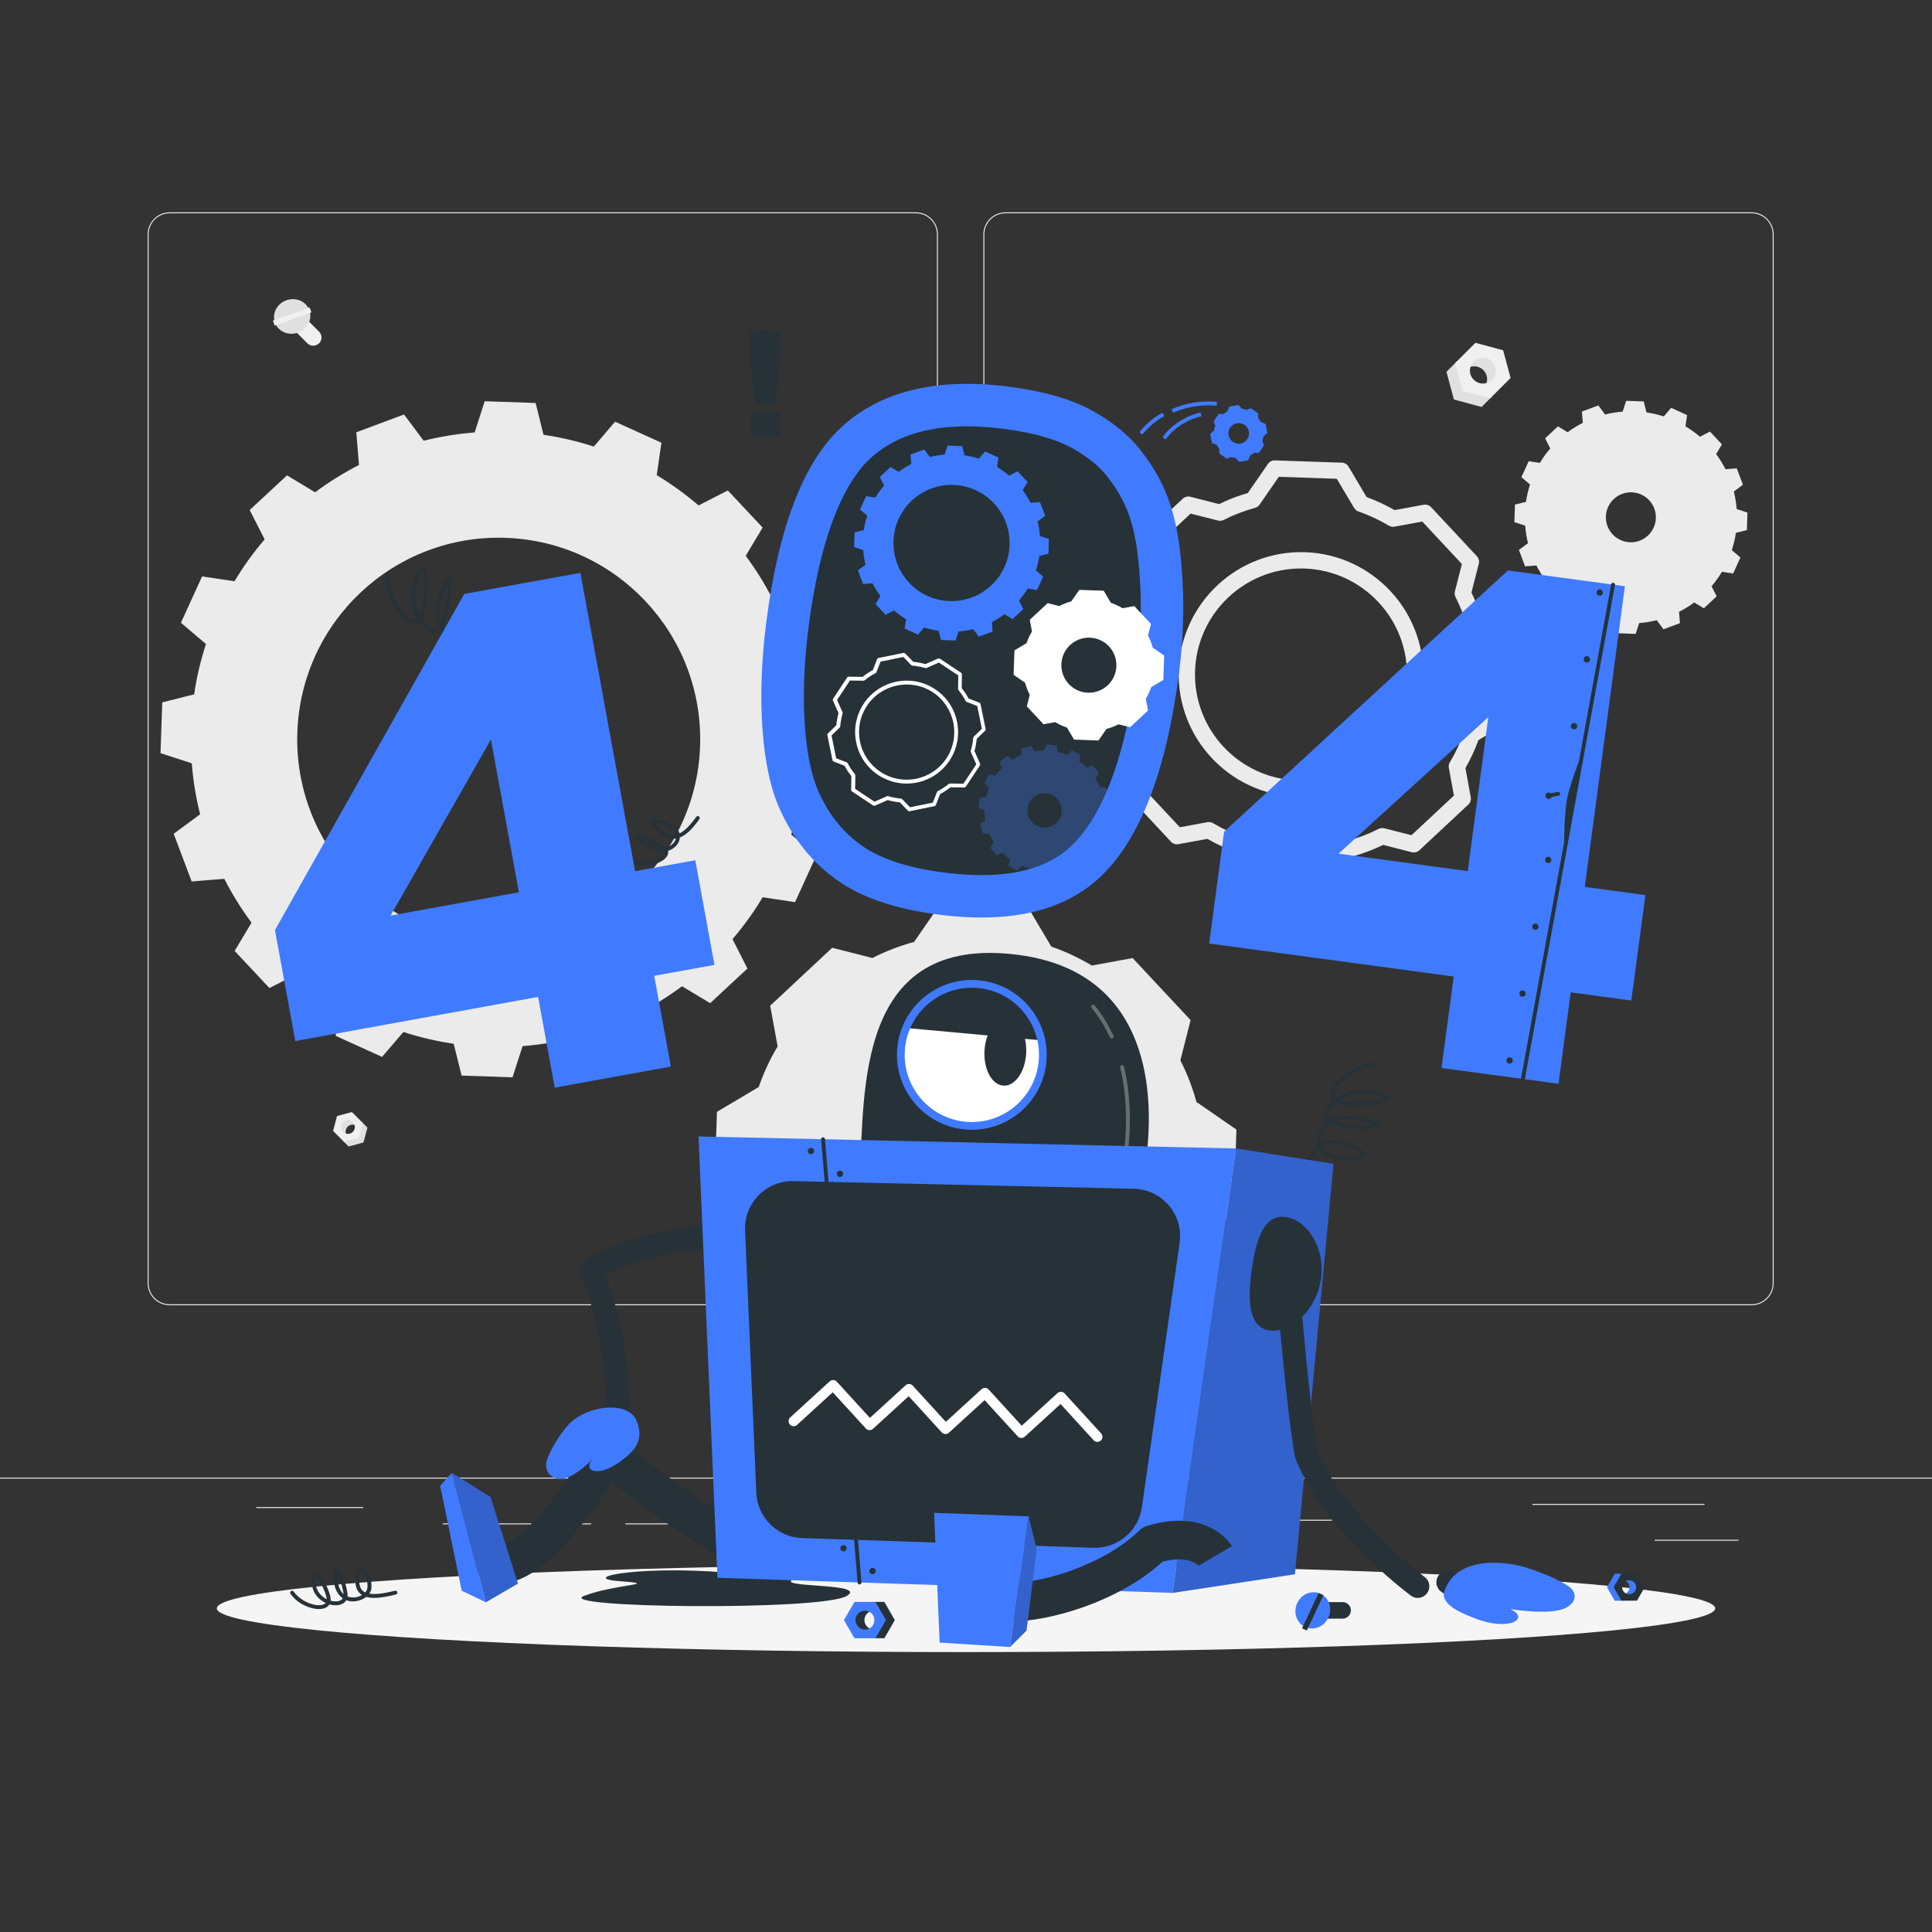 <?xml version="1.0" encoding="utf-8"?>
<!-- Generator: Adobe Illustrator 26.3.1, SVG Export Plug-In . SVG Version: 6.00 Build 0)  -->
<svg version="1.1" xmlns="http://www.w3.org/2000/svg" xmlns:xlink="http://www.w3.org/1999/xlink" x="0px" y="0px"
	 viewBox="0 0 500 500" style="enable-background:new 0 0 500 500;" xml:space="preserve">
<rect x="0" y="0" width="500" height="500" fill="#333333" stroke="none"/>
<g id="Background_Complete">
	<g>
		<rect y="382.4" style="fill:#EBEBEB;" width="500" height="0.25"/>
		<rect x="428.22" y="398.49" style="fill:#EBEBEB;" width="21.68" height="0.25"/>
		<rect x="310.56" y="393.31" style="fill:#EBEBEB;" width="34.11" height="0.25"/>
		<rect x="396.59" y="389.21" style="fill:#EBEBEB;" width="44.53" height="0.25"/>
		<rect x="161.88" y="394.25" style="fill:#EBEBEB;" width="11.14" height="0.25"/>
		<rect x="114.58" y="394.25" style="fill:#EBEBEB;" width="38.39" height="0.25"/>
		<rect x="66.31" y="390.03" style="fill:#EBEBEB;" width="27.7" height="0.25"/>
		<path style="fill:#EBEBEB;" d="M237.01,337.8H43.92c-3.15,0-5.71-2.56-5.71-5.71V60.66c0-3.15,2.56-5.71,5.71-5.71h193.1
			c3.15,0,5.71,2.56,5.71,5.71v271.43C242.72,335.24,240.16,337.8,237.01,337.8z M43.92,55.2c-3.01,0-5.46,2.45-5.46,5.46v271.43
			c0,3.01,2.45,5.46,5.46,5.46h193.1c3.01,0,5.46-2.45,5.46-5.46V60.66c0-3.01-2.45-5.46-5.46-5.46H43.92z"/>
		<path style="fill:#EBEBEB;" d="M453.31,337.8h-193.1c-3.15,0-5.71-2.56-5.71-5.71V60.66c0-3.15,2.56-5.71,5.71-5.71h193.1
			c3.15,0,5.71,2.56,5.71,5.71v271.43C459.02,335.24,456.46,337.8,453.31,337.8z M260.21,55.2c-3.01,0-5.46,2.45-5.46,5.46v271.43
			c0,3.01,2.45,5.46,5.46,5.46h193.1c3.01,0,5.46-2.45,5.46-5.46V60.66c0-3.01-2.45-5.46-5.46-5.46H260.21z"/>
	</g>
	<g>
		<g>
			<path style="fill:#EBEBEB;" d="M216.07,200.88l0.45-13.14l-8.07-2.64c-0.33-4.49-1.08-8.92-2.15-13.2l6.84-5.04l-4.65-12.34
				l-8.46,0.68c-2.02-3.99-4.39-7.79-7.04-11.35l4.38-7.31l-9.01-9.61l-7.56,3.87c-3.41-2.89-7-5.52-10.84-7.83l1.22-8.39l-12-5.45
				l-5.5,6.44c-4.19-1.36-8.53-2.38-13.02-3.05l-2.04-8.23l-13.18-0.45l-2.6,8.07c-4.53,0.37-8.92,1.08-13.2,2.15l-5.08-6.8
				l-12.34,4.61l0.68,8.46c-3.99,2.05-7.79,4.42-11.35,7.07l-7.28-4.38l-9.65,8.97l3.87,7.6c-2.89,3.37-5.52,7-7.8,10.84l-8.39-1.26
				l-5.48,12l6.48,5.5c-1.36,4.19-2.41,8.56-3.05,13.02l-8.26,2.08l-0.45,13.14l8.1,2.64c0.33,4.52,1.08,8.92,2.15,13.19l-6.84,5.04
				l4.65,12.34l8.46-0.68c2.02,3.99,4.39,7.79,7.04,11.35l-4.38,7.31l9.01,9.61l7.56-3.87c3.37,2.89,7,5.52,10.84,7.84l-1.26,8.39
				l12,5.45l5.53-6.44c4.19,1.36,8.53,2.38,13.02,3.05l2.04,8.23l13.18,0.45l2.6-8.07c4.52-0.37,8.92-1.08,13.19-2.15l5.04,6.8
				l12.34-4.61l-0.65-8.46c3.99-2.05,7.75-4.42,11.35-7.08l7.28,4.38l9.65-8.97l-3.87-7.6c2.89-3.37,5.52-7,7.8-10.84l8.39,1.26
				l5.48-12l-6.48-5.5c1.36-4.19,2.41-8.53,3.05-13.02L216.07,200.88z M127.28,243.45c-28.78-0.99-51.31-25.12-50.33-53.9
				c0.99-28.81,25.12-51.35,53.9-50.36c28.78,0.99,51.31,25.12,50.33,53.93C180.19,221.9,156.05,244.44,127.28,243.45z"/>
		</g>
		<g>
			<path style="fill:#EBEBEB;" d="M440.96,157.42l3.31-3.09l-1.32-2.61c1.01-1.18,1.91-2.44,2.69-3.74l2.9,0.44l1.88-4.14l-2.23-1.9
				c0.48-1.46,0.83-2.97,1.05-4.48l2.85-0.71l0.15-4.54l-2.79-0.9c-0.12-1.54-0.36-3.05-0.73-4.55l2.35-1.75l-1.6-4.25l-2.91,0.23
				c-0.69-1.35-1.5-2.66-2.43-3.92l1.51-2.5l-3.1-3.32l-2.6,1.33c-1.19-1.01-2.44-1.91-3.74-2.69l0.42-2.9l-4.13-1.89l-1.9,2.23
				c-1.47-0.47-2.98-0.82-4.49-1.04l-0.71-2.84l-4.54-0.16l-0.91,2.8c-1.53,0.12-3.05,0.36-4.55,0.74l-1.74-2.35l-4.26,1.59
				l0.24,2.92c-1.35,0.69-2.68,1.5-3.92,2.43l-2.52-1.51l-3.31,3.09l1.33,2.62c-1.02,1.18-1.91,2.44-2.69,3.74l-2.9-0.44l-1.88,4.14
				l2.23,1.9c-0.48,1.46-0.83,2.97-1.05,4.48l-2.85,0.71l-0.15,4.54l2.79,0.9c0.12,1.53,0.36,3.05,0.73,4.55l-2.35,1.74l1.6,4.25
				l2.92-0.22c0.69,1.35,1.5,2.66,2.43,3.92l-1.51,2.5l3.1,3.32l2.6-1.33c1.19,1.01,2.44,1.91,3.74,2.69l-0.43,2.89l4.13,1.89
				l1.9-2.22c1.47,0.47,2.97,0.81,4.49,1.04l0.71,2.84l4.54,0.16l0.91-2.8c1.53-0.12,3.05-0.36,4.55-0.74l1.74,2.35l4.26-1.59
				l-0.24-2.92c1.35-0.69,2.67-1.49,3.92-2.43L440.96,157.42z M417.34,138.29c-2.44-2.61-2.3-6.71,0.31-9.14
				c2.61-2.44,6.71-2.3,9.15,0.31c2.44,2.61,2.3,6.71-0.32,9.15C423.87,141.04,419.78,140.9,417.34,138.29z"/>
		</g>
		<path style="fill:#EBEBEB;" d="M319.99,292.34l-10.34-7.14c0-0.01,0-0.02-0.01-0.02c-1.02-3.76-2.43-7.37-4.16-10.77l2.65-10.4
			l-15-16.06l-10.56,1.93c-3.27-1.95-6.78-3.61-10.45-4.88c-0.01,0-0.02,0-0.03-0.01l-6.42-10.81l-21.96-0.75l-7.14,10.34
			c-0.01,0-0.03,0.01-0.04,0.01c-3.75,1.02-7.37,2.43-10.76,4.15l-10.39-2.65l-16.06,15l1.93,10.54c0,0,0,0.01-0.01,0.01
			c-1.99,3.31-3.61,6.82-4.88,10.49l-10.81,6.42l-0.75,21.97l10.35,7.15c1.02,3.78,2.39,7.39,4.15,10.82c0,0,0,0,0,0l-2.64,10.37
			l15,16.06l10.49-1.92c3.31,1.96,6.83,3.61,10.55,4.89c0,0,0.01,0,0.01,0l6.41,10.79l21.96,0.75l7.14-10.33
			c3.8-1.02,7.42-2.43,10.85-4.16c0,0,0,0,0,0l10.35,2.64l16.06-15l-1.93-10.54c1.99-3.31,3.61-6.82,4.88-10.5c0,0,0,0,0,0
			l10.81-6.42L319.99,292.34z M251.54,325.73c-13.65-0.47-24.32-11.93-23.85-25.55c0.47-13.65,11.89-24.32,25.55-23.85
			c13.65,0.47,24.32,11.89,23.85,25.55C276.62,315.49,265.19,326.19,251.54,325.73z"/>
		<path style="fill:#EBEBEB;" d="M343.55,229.95c-0.02,0-0.05,0-0.07,0l-17.32-0.59c-0.72-0.02-1.38-0.41-1.74-1.03l-4.66-7.85
			c-2.48-0.9-4.92-2.03-7.28-3.38l-7.51,1.37c-0.71,0.13-1.43-0.11-1.92-0.64l-11.83-12.66c-0.49-0.53-0.68-1.27-0.5-1.96l1.89-7.41
			c-1.15-2.35-2.11-4.85-2.86-7.47l-7.53-5.2c-0.59-0.41-0.94-1.09-0.91-1.81l0.59-17.32c0.02-0.72,0.41-1.38,1.03-1.74l7.87-4.67
			c0.93-2.55,2.06-4.99,3.37-7.25l-1.38-7.53c-0.13-0.71,0.11-1.43,0.64-1.92l12.67-11.83c0.53-0.49,1.27-0.68,1.96-0.5l7.43,1.9
			c2.41-1.17,4.9-2.13,7.45-2.87l5.2-7.53c0.41-0.59,1.08-0.96,1.81-0.91l17.32,0.59c0.72,0.02,1.38,0.41,1.74,1.03l4.67,7.87
			c2.48,0.91,4.91,2.04,7.23,3.37l7.55-1.38c0.71-0.13,1.43,0.11,1.92,0.64l11.83,12.67c0.49,0.53,0.68,1.27,0.5,1.96l-1.9,7.44
			c1.17,2.41,2.13,4.9,2.87,7.45l7.52,5.2c0.59,0.41,0.93,1.09,0.91,1.81l-0.59,17.32c-0.02,0.72-0.41,1.38-1.03,1.74l-7.87,4.67
			c-0.93,2.55-2.06,4.98-3.37,7.24l1.38,7.54c0.13,0.71-0.11,1.43-0.64,1.92l-12.66,11.82c-0.53,0.49-1.26,0.68-1.96,0.5l-7.4-1.89
			c-2.44,1.18-4.95,2.14-7.49,2.87l-5.19,7.52C344.89,229.61,344.24,229.95,343.55,229.95z M327.46,225.18l15.01,0.51l4.97-7.2
			c0.28-0.41,0.71-0.71,1.19-0.84c2.76-0.74,5.51-1.79,8.15-3.13c0,0,0.01,0,0.01-0.01c0.44-0.22,0.96-0.28,1.46-0.15l7.04,1.79
			l10.98-10.25l-1.31-7.17c-0.09-0.51,0-1.03,0.27-1.47c1.45-2.4,2.68-5.04,3.65-7.83c0.16-0.5,0.5-0.91,0.94-1.17l7.52-4.47
			l0.51-15.01l-7.2-4.97c-0.38-0.26-0.66-0.64-0.8-1.07c-0.02-0.05-0.03-0.11-0.05-0.17c-0.75-2.76-1.8-5.47-3.11-8.05
			c-0.23-0.46-0.29-0.98-0.16-1.48l1.8-7.08l-10.25-10.98l-7.19,1.32c-0.5,0.09-1.02,0-1.46-0.26c-2.5-1.49-5.14-2.72-7.85-3.67
			c-0.15-0.05-0.31-0.12-0.44-0.21c-0.29-0.18-0.53-0.43-0.71-0.72l-4.47-7.53l-15.01-0.51l-4.97,7.2c-0.3,0.43-0.74,0.73-1.24,0.85
			c-2.78,0.76-5.48,1.8-8.05,3.11c-0.46,0.23-0.98,0.29-1.48,0.16l-7.08-1.8l-10.98,10.25l1.31,7.17c0.08,0.45,0.02,0.92-0.19,1.32
			c-0.03,0.06-0.06,0.11-0.1,0.17c-1.45,2.41-2.68,5.06-3.65,7.86c-0.16,0.47-0.49,0.87-0.92,1.12l-7.53,4.47l-0.51,15.01l7.21,4.98
			c0.41,0.28,0.71,0.7,0.84,1.19c0.78,2.88,1.82,5.61,3.11,8.12c0.07,0.14,0.13,0.3,0.17,0.45c0.08,0.34,0.08,0.69,0,1.03l-1.8,7.05
			l10.25,10.98l7.14-1.31c0.5-0.09,1.02,0,1.45,0.26c2.54,1.5,5.2,2.74,7.89,3.66c0.49,0.15,0.91,0.48,1.17,0.93L327.46,225.18z
			 M352.24,130.37L352.24,130.37L352.24,130.37z M336.73,206.21c-0.37,0-0.74-0.01-1.11-0.02c-17.45-0.6-31.15-15.28-30.56-32.72
			c0.6-17.45,15.3-31.15,32.72-30.56c17.45,0.6,31.15,15.28,30.56,32.72c-0.29,8.44-3.85,16.27-10.03,22.04
			C352.4,203.21,344.77,206.21,336.73,206.21z M336.69,147.12c-14.7,0-26.9,11.7-27.41,26.5c-0.52,15.12,11.36,27.84,26.48,28.36
			c7.33,0.25,14.31-2.37,19.67-7.38c5.35-5,8.44-11.79,8.69-19.1c0.52-15.12-11.36-27.84-26.48-28.36
			C337.32,147.13,337.01,147.12,336.69,147.12z"/>
		<g>
			<polygon style="fill:#E0E0E0;" points="383.44,105.32 376.27,103.4 374.34,96.22 377.15,93.42 380.11,99.55 386.25,102.51 			"/>
			<path style="fill:#E0E0E0;" d="M383.88,100.52c1.31-1.31,1.31-3.44,0-4.74c-1.31-1.31-3.43-1.3-4.73,0.01l3.57-5.35l4.79,2.42
				l1.05,5.03L383.88,100.52z"/>
			<path style="fill:#F0F0F0;" d="M376.58,93.98l5.26-5.26l7.17,1.93l1.93,7.17l-5.26,5.26l-7.17-1.93L376.58,93.98z M386.13,98.28
				c1.31-1.31,1.31-3.44,0-4.74c-1.31-1.31-3.43-1.3-4.73,0.01c-1.31,1.31-1.31,3.42,0,4.72C382.7,99.58,384.82,99.59,386.13,98.28z
				"/>
		</g>
		<g>
			<polygon style="fill:#E0E0E0;" points="90.22,296.71 94.07,295.67 95.1,291.83 93.6,290.32 92.01,293.61 88.71,295.2 			"/>
			<path style="fill:#E0E0E0;" d="M89.98,294.13c-0.7-0.7-0.7-1.84,0-2.55c0.7-0.7,1.84-0.7,2.54,0.01l-1.91-2.87l-2.57,1.3
				l-0.56,2.7L89.98,294.13z"/>
			<path style="fill:#F0F0F0;" d="M93.9,290.62l-2.82-2.82l-3.85,1.03l-1.03,3.85l2.82,2.82l3.85-1.03L93.9,290.62z M88.78,292.93
				c-0.7-0.7-0.7-1.84,0-2.55c0.7-0.7,1.84-0.7,2.54,0.01s0.7,1.83,0,2.54C90.62,293.62,89.48,293.63,88.78,292.93z"/>
		</g>
		<g>
			<path style="fill:#F0F0F0;" d="M76.36,85.66l3.19,3.19c0.83,0.83,2.19,0.83,3.03,0l0,0c0.83-0.83,0.83-2.19,0-3.02l-3.19-3.19
				c-0.83-0.83-2.19-0.83-3.02,0l0,0C75.53,83.47,75.53,84.83,76.36,85.66z"/>
			<path style="fill:#E0E0E0;" d="M74.11,77.71c2.46-0.88,5.13,0.27,5.96,2.58c0.83,2.31-0.49,4.9-2.95,5.79
				c-2.46,0.88-5.13-0.27-5.96-2.58C70.33,81.18,71.65,78.59,74.11,77.71z"/>
			
				<rect x="74.93" y="76.84" transform="matrix(-0.338 -0.941 0.941 -0.338 24.107 180.735)" style="fill:#F0F0F0;" width="1.37" height="10.1"/>
		</g>
	</g>
</g>
<g id="Background_Simple" style="display:none;">
	<g style="display:inline;">
		<path style="fill:#407BFF;" d="M418.91,125.42c39.29,31.84,35.52,75.55,1.84,100.47c-16.15,11.95-48.67,9.64-67.17,18.07
			c-24.13,11.01-36.38,31.39-54.87,47.66c-45.99,40.48-60.95,20.47-113.32,21c-36.82,0.37-71.81,31.4-108.7,10.1
			c-45.08-26.04-17.16-78.18,19.64-98.31c42.27-23.12,15.68-77.47,76.48-117.51C232.65,67.52,360.56,76.81,418.91,125.42z"/>
		<path style="opacity:0.9;fill:#FFFFFF;" d="M418.91,125.42c39.29,31.84,35.52,75.55,1.84,100.47
			c-16.15,11.95-48.67,9.64-67.17,18.07c-24.13,11.01-36.38,31.39-54.87,47.66c-45.99,40.48-60.95,20.47-113.32,21
			c-36.82,0.37-71.81,31.4-108.7,10.1c-45.08-26.04-17.16-78.18,19.64-98.31c42.27-23.12,15.68-77.47,76.48-117.51
			C232.65,67.52,360.56,76.81,418.91,125.42z"/>
	</g>
</g>
<g id="Shadow_1_">
	<ellipse id="_x3C_Path_x3E__373_" style="fill:#F5F5F5;" cx="250" cy="416.24" rx="193.89" ry="11.32"/>
</g>
<g id="Oops_x21_">
	<g>
		<path style="fill:#263238;" d="M193.85,85.57l8.21-0.05l0.04,6.3l-1.51,12.67l-5.08,0.03l-1.62-12.65L193.85,85.57z
			 M194.25,106.45l7.66-0.04l0.04,6.77l-7.66,0.04L194.25,106.45z"/>
	</g>
</g>
<g id="_x34_04">
	<g>
		<g>
			<path style="fill:#263238;" d="M128.68,171.58c-0.06,0-0.12-0.01-0.18-0.03c-4.5-1.74-7.19-3.45-8.59-5.49
				c-1.02,0.2-2.15,0.07-3.23-0.44c-1.05-0.5-2.06-1.37-2.78-2.62c-0.68,0.52-1.51,0.66-2.43,0.38c-1.02-0.32-2.07-1.17-2.95-2.41
				c-0.56,0.4-1.13,0.46-1.55,0.43c-2.97-0.24-7-6.16-7.29-12.47c-0.01-0.28,0.2-0.51,0.48-0.52c0.27-0.02,0.51,0.2,0.52,0.48
				c0.27,5.99,4.11,11.33,6.37,11.51c0.37,0.04,0.67-0.08,0.93-0.28c-1.36-2.38-2.06-5.78-1.02-9.41c0.86-3,1.62-4.18,2.53-3.96
				c1.72,0.43,1.5,6.97,0.58,11.29c-0.21,0.98-0.51,1.68-0.85,2.18c0.79,1.17,1.72,1.95,2.54,2.21c0.73,0.23,1.27,0.04,1.67-0.35
				c-0.79-1.94-0.95-4.57,0.12-7.94c1.4-4.43,1.97-4.55,2.31-4.62c0.24-0.05,0.48,0.03,0.64,0.22c0.92,1.04-0.18,7.92-1.34,11.32
				c-0.15,0.44-0.34,0.83-0.56,1.16c0.62,1.22,1.54,2.05,2.49,2.5c0.77,0.37,1.56,0.5,2.27,0.43c-0.09-0.19-0.17-0.38-0.24-0.58
				c-0.79-2.15-0.41-4.63,1.18-7.58c1.06-1.96,1.92-2.87,2.71-2.87c0,0,0,0,0,0c0.24,0,0.67,0.09,0.99,0.66
				c0.87,1.61,0.24,6.92-1.48,9.55c-0.41,0.62-0.97,1.09-1.62,1.4c1.34,1.76,3.88,3.31,7.95,4.89c0.26,0.1,0.39,0.39,0.29,0.65
				C129.07,171.46,128.88,171.58,128.68,171.58z M123.03,155.11c0,0-0.57,0-1.83,2.35c-1.45,2.68-1.81,4.89-1.13,6.76
				c0.08,0.23,0.18,0.45,0.3,0.67c0.53-0.23,0.99-0.6,1.32-1.1c1.4-2.14,2.07-6.54,1.55-8.26
				C123.14,155.17,123.03,155.11,123.03,155.11z M115.85,150.9c-0.26,0.49-0.69,1.48-1.34,3.53c-0.86,2.71-0.86,4.88-0.38,6.55
				c0.03-0.08,0.06-0.17,0.09-0.25C115.4,157.29,115.97,152.55,115.85,150.9z M109.27,147.75c-0.17,0.16-0.65,0.79-1.35,3.22
				c-0.92,3.21-0.35,6.14,0.73,8.25c0.21-0.43,0.35-0.93,0.45-1.4C110.13,152.9,109.83,148.46,109.27,147.75z"/>
			<path style="fill:#263238;" d="M166.7,224c-1.52,0-3.13-0.35-4.56-1.19c-0.24-0.14-0.32-0.45-0.18-0.68
				c0.14-0.24,0.45-0.32,0.68-0.18c3.57,2.09,8.18,0.63,9.13-0.89c0.11-0.18,0.21-0.41,0.15-0.67c-1.41,0.15-3.15-0.22-5.13-1.47
				c-2.54-1.59-2.74-2.06-2.73-2.44c0.01-0.22,0.14-0.42,0.34-0.52c1-0.5,5.51,1.57,7.39,2.81c0.25,0.16,0.45,0.34,0.62,0.52
				c0.83-0.2,1.48-0.63,1.9-1.15c0.29-0.35,0.49-0.74,0.59-1.12c-0.07,0.01-0.13,0.02-0.2,0.02c-1.6,0.16-3.2-0.53-4.91-2.1
				c-1.17-1.09-1.63-1.83-1.48-2.43c0.05-0.19,0.21-0.53,0.72-0.65c1.38-0.34,4.8,1.11,6.19,2.64c0.31,0.34,0.53,0.75,0.64,1.18
				c1.3-0.61,2.68-1.99,4.32-4.27c0.16-0.22,0.47-0.28,0.7-0.12c0.22,0.16,0.28,0.47,0.12,0.7c-1.89,2.64-3.46,4.14-5.05,4.75
				c-0.06,0.7-0.35,1.42-0.87,2.04c-0.51,0.61-1.25,1.13-2.18,1.41c0.1,0.45,0.01,0.93-0.28,1.39
				C171.78,222.94,169.36,224,166.7,224z M165.81,217.06c0.34,0.25,0.82,0.58,1.51,1.01c1.36,0.85,2.57,1.24,3.6,1.32
				C169.26,218.36,167.09,217.45,165.81,217.06z M169.3,212.81c0.06,0.16,0.28,0.57,1.17,1.39c1.49,1.37,2.84,1.99,4.13,1.84
				c0.11-0.01,0.21-0.03,0.32-0.05c-0.07-0.3-0.22-0.58-0.43-0.83C173.08,213.63,169.98,212.65,169.3,212.81z"/>
			<path style="fill:#407BFF;" d="M179.94,222.63l-15.58,2.83l-14.15-77.21l-30.06,5.46l-48.99,87l5.26,28.71L139.26,258l4.3,23.48
				l30.06-5.46l-4.3-23.48l15.58-2.83L179.94,222.63z M101.09,236.95l25.96-45.57l7.24,39.54L101.09,236.95z"/>
		</g>
		<g>
			<path style="fill:#407BFF;" d="M305.43,142.99c-0.58-5.33-1.65-10.07-3.2-14.22c-1.55-4.14-3.88-8.21-6.99-12.19
				c-3.11-3.98-7.35-7.44-12.7-10.37c-5.36-2.93-12.43-4.97-21.22-6.11c-18.29-2.38-32.55,0.86-42.78,9.74
				c-10.23,8.88-16.96,25.88-20.2,51.01c-1.32,10.22-1.64,19.67-0.98,28.34c0.66,8.68,2.26,15.65,4.78,20.93
				c3.45,7.42,8.33,13.34,14.65,17.77c6.31,4.43,14.96,7.36,25.95,8.79c19.6,2.55,34.12-1.21,43.57-11.29
				c9.45-10.08,15.72-27.11,18.81-51.1C306.49,163.61,306.59,153.17,305.43,142.99z"/>
			<path style="fill:#263238;" d="M251.77,226.43c-2.4-0.08-4.96-0.3-7.61-0.64c-9.15-1.19-16.24-3.51-21.05-6.89
				c-4.75-3.33-8.35-7.72-10.99-13.41l-0.05-0.1c-1.92-4.02-3.18-9.75-3.73-17.03c-0.61-7.89-0.3-16.67,0.92-26.1
				c3.57-27.72,10.94-39.29,16.5-44.11c6.48-5.62,15.22-8.16,26.73-7.77c2.36,0.08,4.86,0.29,7.42,0.63
				c7.39,0.96,13.23,2.6,17.37,4.86c4.01,2.19,7.14,4.71,9.31,7.49c2.4,3.08,4.2,6.19,5.35,9.27c1.22,3.27,2.09,7.16,2.57,11.56
				c1.07,9.31,0.96,18.95-0.29,28.72c-2.77,21.54-8.13,36.67-15.92,44.98C272.5,224.05,263.83,226.85,251.77,226.43
				C251.77,226.43,251.77,226.43,251.77,226.43z"/>
			<g>
				<path style="fill:#407BFF;" d="M271.34,143.29l0.13-3.79l-2.33-0.76c-0.1-1.29-0.31-2.57-0.62-3.8l1.97-1.45l-1.34-3.56
					l-2.44,0.2c-0.58-1.15-1.26-2.24-2.03-3.27l1.26-2.11l-2.6-2.77l-2.18,1.12c-0.98-0.83-2.02-1.59-3.12-2.26l0.35-2.42
					l-3.46-1.57l-1.58,1.86c-1.21-0.39-2.46-0.68-3.75-0.88l-0.59-2.37l-3.8-0.13l-0.75,2.33c-1.3,0.11-2.57,0.31-3.8,0.62
					l-1.46-1.96l-3.56,1.33l0.2,2.44c-1.15,0.59-2.24,1.27-3.27,2.04l-2.1-1.26l-2.78,2.59l1.12,2.19
					c-0.83,0.97-1.59,2.02-2.25,3.12l-2.42-0.36l-1.58,3.46l1.87,1.58c-0.39,1.21-0.7,2.47-0.88,3.75l-2.38,0.6l-0.13,3.79
					l2.34,0.76c0.1,1.3,0.31,2.57,0.62,3.8l-1.97,1.45l1.34,3.56l2.44-0.2c0.58,1.15,1.26,2.24,2.03,3.27l-1.26,2.11l2.6,2.77
					l2.18-1.12c0.97,0.83,2.02,1.59,3.12,2.26l-0.36,2.42l3.46,1.57l1.59-1.86c1.21,0.39,2.46,0.68,3.75,0.88l0.59,2.37l3.8,0.13
					l0.75-2.33c1.3-0.11,2.57-0.31,3.8-0.62l1.45,1.96l3.56-1.33l-0.19-2.44c1.15-0.59,2.24-1.27,3.27-2.04l2.1,1.26l2.78-2.59
					l-1.12-2.19c0.83-0.97,1.59-2.02,2.25-3.12l2.42,0.36l1.58-3.46l-1.87-1.58c0.39-1.21,0.69-2.46,0.88-3.75L271.34,143.29z
					 M245.74,155.56c-8.3-0.28-14.79-7.24-14.51-15.54c0.28-8.31,7.24-14.8,15.54-14.52c8.3,0.28,14.79,7.24,14.51,15.55
					C260.99,149.35,254.04,155.84,245.74,155.56z"/>
			</g>
			<g>
				<path style="opacity:0.3;fill:#407BFF;" d="M287.12,212.87l0.27-2.55l-1.53-0.63c-0.01-0.88-0.08-1.75-0.23-2.59l1.4-0.89
					l-0.71-2.47l-1.66,0.01c-0.34-0.81-0.73-1.58-1.2-2.31l0.95-1.36l-1.61-2l-1.53,0.64c-0.61-0.61-1.27-1.17-1.99-1.67l0.37-1.63
					l-2.25-1.24l-1.18,1.19c-0.81-0.34-1.64-0.59-2.48-0.79l-0.28-1.64l-2.55-0.29l-0.63,1.53c-0.88,0.01-1.74,0.09-2.59,0.24
					l-0.89-1.41l-2.47,0.72l0.01,1.66c-0.8,0.34-1.57,0.73-2.31,1.2l-1.36-0.96l-2,1.61l0.64,1.53c-0.59,0.61-1.17,1.27-1.67,1.99
					l-1.61-0.36l-1.24,2.25l1.18,1.16c-0.33,0.82-0.59,1.64-0.79,2.49l-1.64,0.27l-0.27,2.55l1.53,0.64
					c-0.01,0.87,0.08,1.73,0.23,2.58l-1.41,0.89l0.72,2.47l1.66,0c0.34,0.8,0.73,1.57,1.2,2.3l-0.96,1.36l1.6,2.01l1.54-0.65
					c0.61,0.61,1.27,1.17,1.99,1.67l-0.37,1.63l2.25,1.24l1.18-1.18c0.81,0.33,1.64,0.58,2.48,0.78l0.28,1.64l2.55,0.29l0.63-1.54
					c0.87-0.01,1.74-0.09,2.59-0.24l0.89,1.41l2.46-0.72l0-1.66c0.8-0.34,1.57-0.73,2.31-1.2l1.35,0.96l2.01-1.6l-0.65-1.53
					c0.61-0.61,1.17-1.27,1.68-1.99l1.61,0.36l1.24-2.25l-1.18-1.16c0.33-0.82,0.58-1.64,0.78-2.48L287.12,212.87z M274.25,211.87
					c-1.19,2.16-3.9,2.96-6.06,1.77c-2.16-1.19-2.94-3.9-1.76-6.06c1.19-2.16,3.89-2.94,6.05-1.76
					C274.64,207.01,275.43,209.71,274.25,211.87z"/>
			</g>
			<path style="fill:#FFFFFF;" d="M301.29,169.65l-2.98-2.06c0,0,0,0,0-0.01c-0.29-1.08-0.7-2.13-1.2-3.1l0.76-3l-4.32-4.63
				l-3.04,0.56c-0.94-0.56-1.95-1.04-3.01-1.41c0,0-0.01,0-0.01,0l-1.85-3.12l-6.33-0.22l-2.06,2.98c0,0-0.01,0-0.01,0
				c-1.08,0.29-2.12,0.7-3.1,1.2l-3-0.76l-4.63,4.32l0.56,3.04c0,0,0,0,0,0c-0.57,0.95-1.04,1.97-1.41,3.02l-3.12,1.85l-0.22,6.33
				l2.98,2.06c0.29,1.09,0.69,2.13,1.2,3.12c0,0,0,0,0,0l-0.76,2.99l4.32,4.63l3.02-0.55c0.95,0.56,1.97,1.04,3.04,1.41c0,0,0,0,0,0
				l1.85,3.11l6.33,0.22l2.06-2.98c1.09-0.29,2.14-0.7,3.13-1.2c0,0,0,0,0,0l2.98,0.76l4.63-4.32l-0.56-3.04
				c0.57-0.95,1.04-1.97,1.41-3.03c0,0,0,0,0,0l3.12-1.85L301.29,169.65z M281.56,179.27c-3.94-0.13-7.01-3.44-6.88-7.36
				c0.13-3.94,3.43-7.01,7.36-6.88c3.94,0.13,7.01,3.43,6.88,7.36C288.79,176.32,285.49,179.41,281.56,179.27z"/>
			<path style="fill:#407BFF;" d="M323.04,119.12l0.52-1.26c0,0,0,0,0,0c0.37-0.19,0.73-0.43,1.05-0.68l1.16,0.04l1.36-1.95
				l-0.44-1.07c0.13-0.39,0.23-0.8,0.28-1.22c0,0,0,0,0,0l1-0.92l-0.42-2.34l-1.26-0.52c0,0,0,0,0,0c-0.19-0.37-0.42-0.72-0.68-1.04
				l0.04-1.16l-1.95-1.36l-1.07,0.44c0,0,0,0,0,0c-0.4-0.14-0.8-0.23-1.22-0.28l-0.92-1l-2.34,0.42l-0.52,1.26
				c-0.38,0.19-0.73,0.42-1.05,0.68c0,0,0,0,0,0l-1.16-0.04l-1.36,1.95l0.44,1.07c-0.13,0.39-0.23,0.8-0.28,1.23c0,0,0,0,0,0
				l-1,0.92l0.42,2.34l1.26,0.52c0.19,0.38,0.43,0.73,0.69,1.05c0,0,0,0,0,0l-0.04,1.15l1.95,1.36l1.07-0.44
				c0.4,0.14,0.8,0.23,1.22,0.28c0,0,0,0,0,0l0.92,1L323.04,119.12z M317.95,112.64c-0.26-1.46,0.71-2.84,2.16-3.1
				c1.46-0.26,2.84,0.71,3.1,2.16s-0.71,2.84-2.16,3.1C319.61,115.06,318.21,114.09,317.95,112.64z"/>
			<path style="fill:#407BFF;" d="M295.61,112.49l-0.76-0.64c1.33-1.57,3.21-3.56,6.01-5.03l0.46,0.89
				C298.33,109.26,296.42,111.52,295.61,112.49z"/>
			<path style="fill:#407BFF;" d="M303.59,106.8l-0.39-0.92c3.78-1.62,7.73-2.25,11.74-1.88l-0.09,1
				C311,104.63,307.22,105.25,303.59,106.8z"/>
			<path style="fill:#407BFF;" d="M301.7,113.72l-0.83-0.56c2.05-3.02,6.11-5.64,9.87-6.39l0.19,0.98
				C307.42,108.45,303.62,110.9,301.7,113.72z"/>
			<path style="fill:#FFFFFF;" d="M235.34,209.96c-0.13,0-0.26-0.05-0.36-0.15l-2.1-2.16c-1.07-0.1-2.12-0.3-3.15-0.59l-3.27,1.44
				c-0.16,0.07-0.34,0.05-0.48-0.04l-5.48-3.63c-0.14-0.09-0.23-0.25-0.22-0.42l0.05-3.56c-0.67-0.83-1.26-1.73-1.77-2.68
				l-2.81-1.09c-0.16-0.06-0.28-0.2-0.31-0.37l-1.31-6.44c-0.03-0.17,0.02-0.34,0.14-0.46l2.16-2.1c0.1-1.06,0.3-2.12,0.58-3.15
				l-1.44-3.26c-0.07-0.16-0.05-0.34,0.04-0.48l3.63-5.48c0.09-0.14,0.23-0.23,0.42-0.22l3.56,0.05c0.84-0.67,1.74-1.26,2.68-1.76
				l1.09-2.81c0.06-0.16,0.2-0.28,0.37-0.31l6.44-1.31c0.17-0.03,0.34,0.02,0.46,0.14l2.09,2.16c1.06,0.1,2.12,0.3,3.15,0.59
				l3.26-1.44c0.16-0.07,0.34-0.05,0.48,0.04l5.48,3.63c0.14,0.09,0.23,0.25,0.22,0.42l-0.05,3.57c0.67,0.83,1.26,1.73,1.76,2.67
				l2.81,1.09c0.16,0.06,0.28,0.2,0.31,0.37l1.31,6.44c0.03,0.17-0.02,0.34-0.14,0.46l-2.16,2.1c-0.1,1.05-0.3,2.11-0.59,3.14
				l1.44,3.27c0.07,0.16,0.05,0.34-0.04,0.48l-3.63,5.47c-0.09,0.14-0.24,0.21-0.42,0.22l-3.56-0.05c-0.83,0.66-1.73,1.25-2.68,1.76
				l-1.09,2.81c-0.06,0.16-0.2,0.28-0.37,0.31l-6.44,1.31C235.41,209.95,235.38,209.96,235.34,209.96z M229.71,206.03
				c0.05,0,0.09,0.01,0.14,0.02c1.07,0.31,2.18,0.52,3.31,0.62c0.12,0.01,0.23,0.06,0.32,0.15l2.04,2.1l5.9-1.2l1.06-2.73
				c0.04-0.11,0.13-0.21,0.24-0.26c1-0.52,1.95-1.14,2.82-1.85c0.09-0.07,0.19-0.12,0.32-0.11l3.47,0.05l3.33-5.02l-1.4-3.18
				c-0.05-0.11-0.05-0.23-0.02-0.34c0.32-1.09,0.52-2.21,0.62-3.31c0.01-0.12,0.06-0.23,0.15-0.32l2.1-2.04l-1.2-5.9l-2.73-1.06
				c-0.12-0.04-0.21-0.13-0.27-0.24c-0.52-1-1.14-1.94-1.85-2.81c-0.08-0.09-0.12-0.21-0.11-0.33l0.05-3.47l-5.02-3.33l-3.18,1.4
				c-0.11,0.05-0.23,0.05-0.34,0.02c-1.08-0.32-2.2-0.52-3.32-0.62c-0.12-0.01-0.23-0.06-0.32-0.15l-2.03-2.1l-5.9,1.2l-1.06,2.73
				c-0.04,0.11-0.13,0.21-0.24,0.26c-1,0.52-1.94,1.14-2.82,1.85c-0.09,0.07-0.21,0.13-0.33,0.11l-3.47-0.05l-3.33,5.02l1.4,3.18
				c0.06,0.14,0.06,0.29-0.01,0.43c-0.28,1-0.49,2.11-0.58,3.23c-0.01,0.12-0.06,0.23-0.15,0.32l-2.1,2.04l1.2,5.9l2.73,1.06
				c0.12,0.05,0.22,0.14,0.27,0.26c0.52,0.99,1.14,1.93,1.84,2.79c0.08,0.09,0.12,0.21,0.12,0.33l-0.05,3.47l5.02,3.33l3.18-1.4
				C229.57,206.04,229.64,206.03,229.71,206.03z M234.62,202.79c-2.53,0-5.08-0.72-7.34-2.21c-2.97-1.97-4.99-4.97-5.7-8.46
				c-0.71-3.49-0.02-7.04,1.95-10.01c0,0,0,0,0,0c4.07-6.12,12.35-7.81,18.47-3.75c6.12,4.06,7.8,12.35,3.74,18.47
				C243.19,200.7,238.95,202.79,234.62,202.79z M224.37,182.66c-1.82,2.74-2.46,6.03-1.8,9.26c0.66,3.23,2.53,6,5.27,7.82
				c5.67,3.75,13.33,2.2,17.08-3.46c3.75-5.66,2.2-13.33-3.46-17.09C235.79,175.44,228.13,177,224.37,182.66L224.37,182.66z"/>
		</g>
		<g>
			<path style="fill:#407BFF;" d="M425.83,231.65l-15.69-2.12l10.38-77.81l-30.28-4.09l-73.45,67.63l-3.86,28.93l63.29,8.54
				l-3.16,23.66l30.28,4.09l3.16-23.66l15.69,2.12L425.83,231.65z M346.41,220.93l38.76-35.33l-5.32,39.84L346.41,220.93z"/>
			<path style="fill:#263238;" d="M394.13,279.74c-0.03,0-0.06,0-0.09-0.01c-0.27-0.05-0.45-0.31-0.4-0.58l23.33-127.93
				c0.05-0.27,0.31-0.44,0.58-0.4c0.27,0.05,0.45,0.31,0.4,0.58l-23.33,127.93C394.58,279.57,394.37,279.74,394.13,279.74z"/>
			<g>
				<path style="fill:#263238;" d="M414.83,153.37c-0.02,0.45-0.39,0.81-0.85,0.79c-0.45-0.02-0.81-0.39-0.79-0.85
					s0.39-0.81,0.85-0.79C414.49,152.54,414.85,152.92,414.83,153.37z"/>
				<path style="fill:#263238;" d="M411.5,170.67c-0.02,0.45-0.39,0.81-0.85,0.79s-0.81-0.39-0.79-0.85s0.39-0.81,0.85-0.79
					C411.16,169.84,411.51,170.22,411.5,170.67z"/>
				<path style="fill:#263238;" d="M408.17,187.97c-0.02,0.45-0.39,0.81-0.85,0.79s-0.81-0.39-0.79-0.85s0.39-0.81,0.85-0.79
					C407.83,187.14,408.18,187.52,408.17,187.97z"/>
				<path style="fill:#263238;" d="M401.61,205.98c-0.02,0.45-0.39,0.81-0.85,0.79c-0.45-0.02-0.81-0.39-0.79-0.85
					s0.39-0.81,0.85-0.79S401.63,205.53,401.61,205.98z"/>
				<path style="fill:#263238;" d="M401.5,222.57c-0.02,0.45-0.39,0.81-0.85,0.79c-0.45-0.02-0.81-0.39-0.79-0.85
					s0.39-0.81,0.85-0.79C401.16,221.74,401.52,222.12,401.5,222.57z"/>
				<path style="fill:#263238;" d="M398.17,239.87c-0.02,0.45-0.39,0.81-0.85,0.79s-0.81-0.39-0.79-0.85
					c0.02-0.45,0.39-0.81,0.85-0.79S398.18,239.42,398.17,239.87z"/>
				<path style="fill:#263238;" d="M394.84,257.17c-0.02,0.45-0.39,0.81-0.85,0.79c-0.45-0.02-0.81-0.39-0.79-0.85
					c0.02-0.45,0.39-0.81,0.85-0.79C394.5,256.34,394.85,256.72,394.84,257.17z"/>
				<path style="fill:#263238;" d="M391.5,274.48c-0.02,0.45-0.39,0.81-0.85,0.79s-0.81-0.39-0.79-0.85s0.39-0.81,0.85-0.79
					S391.52,274.02,391.5,274.48z"/>
			</g>
			<path style="fill:#263238;" d="M400.79,206.45c-0.23,0-0.44-0.16-0.49-0.4c-0.06-0.27,0.11-0.54,0.38-0.59l2.48-0.53
				c0.27-0.05,0.54,0.11,0.59,0.38c0.06,0.27-0.11,0.54-0.38,0.59l-2.48,0.53C400.86,206.45,400.83,206.45,400.79,206.45z"/>
			<g>
				<path style="fill:#263238;" d="M409.08,197.24c0,0-2.24,5.83-2.99,9.36c-0.75,3.53-0.8,11.42-0.8,11.42"/>
				<path style="fill:#263238;" d="M405.29,218.53C405.29,218.53,405.29,218.53,405.29,218.53c-0.28,0-0.5-0.23-0.5-0.5
					c0-0.32,0.05-7.98,0.81-11.53c0.75-3.53,2.92-9.2,3.01-9.44c0.1-0.26,0.39-0.38,0.65-0.29c0.26,0.1,0.39,0.39,0.29,0.65
					c-0.02,0.06-2.23,5.83-2.97,9.29c-0.73,3.44-0.79,11.25-0.79,11.32C405.79,218.3,405.57,218.53,405.29,218.53z"/>
			</g>
		</g>
	</g>
</g>
<g id="Character_1_">
	<g>
		<path style="fill:#263238;" d="M222.45,304.84c1.39-22.4-1.17-63.13,40.94-57.74c45.14,5.78,32.22,58.56,32.22,58.56
			L222.45,304.84z"/>
		<g>
			<circle style="fill:#FFFFFF;" cx="251.51" cy="273" r="18.38"/>
			<path style="fill:#263238;" d="M253.93,254.65c-8.7-1.49-18.01,4.93-18.93,11.43l34.51,3.17
				C268.29,261.85,260.83,255.83,253.93,254.65z"/>
			<path style="fill:#263238;" d="M265.58,272.54c-0.25,4.8-2.86,8.57-5.85,8.42s-5.2-4.17-4.95-8.98c0.25-4.8,2.86-8.57,5.85-8.42
				C263.6,263.72,265.82,267.74,265.58,272.54z"/>
			<path style="fill:#407BFF;" d="M251.51,292.38c-10.68,0-19.38-8.69-19.38-19.38s8.69-19.38,19.38-19.38
				c10.68,0,19.38,8.69,19.38,19.38S262.2,292.38,251.51,292.38z M251.51,255.62c-9.58,0-17.38,7.79-17.38,17.38
				s7.79,17.38,17.38,17.38c9.58,0,17.38-7.79,17.38-17.38S261.09,255.62,251.51,255.62z"/>
		</g>
		<path style="opacity:0.3;fill:#FFFFFF;" d="M290.49,304.28c-0.04,0-0.08,0-0.12-0.01c-0.27-0.06-0.43-0.33-0.37-0.6
			c0.03-0.13,3.22-13.69-0.09-27.4c-0.07-0.27,0.1-0.54,0.37-0.6c0.26-0.06,0.54,0.1,0.6,0.37c3.37,13.95,0.12,27.73,0.09,27.87
			C290.92,304.12,290.71,304.28,290.49,304.28z"/>
		<path style="opacity:0.3;fill:#FFFFFF;" d="M287.7,268.76c-0.19,0-0.37-0.11-0.46-0.29c-1.29-2.81-2.88-5.38-4.74-7.66
			c-0.17-0.21-0.14-0.53,0.07-0.7c0.21-0.18,0.53-0.14,0.7,0.07c1.91,2.34,3.56,4.99,4.88,7.87c0.12,0.25,0,0.55-0.25,0.66
			C287.84,268.74,287.77,268.76,287.7,268.76z"/>
		<path style="fill:#263238;" d="M128.73,409.92c-0.12,0-0.25,0-0.37,0c-2.76-0.08-4.94-2.38-4.86-5.14
			c0.08-2.76,2.35-4.89,5.14-4.86c0.03,0,0.06,0,0.1,0c2.89,0,9.84-3.51,24.38-26.43c0.78-1.23,2.06-2.06,3.5-2.27
			c1.44-0.21,2.91,0.22,4,1.18c17.94,15.64,36.95,25.38,37.14,25.48c2.46,1.25,3.44,4.26,2.19,6.72c-1.25,2.46-4.26,3.45-6.72,2.2
			c-0.76-0.38-17.37-8.88-34.8-23.15C146.25,401.96,137.21,409.92,128.73,409.92z"/>
		<path style="fill:#263238;" d="M159.67,371.5c-0.14,0-0.28-0.01-0.43-0.03c-1.64-0.23-2.78-1.75-2.55-3.39
			c0.71-4.98-0.17-23.63-6.47-38.13c-0.57-1.32-0.13-2.86,1.06-3.68c13.7-9.33,42.88-10.45,44.11-10.49
			c1.65-0.04,3.04,1.24,3.1,2.89c0.06,1.66-1.24,3.04-2.89,3.1c-0.27,0.01-25.78,0.99-38.89,8.2c5.58,14.44,6.85,32.44,5.92,38.95
			C162.42,370.42,161.14,371.5,159.67,371.5z"/>
		<path style="fill:#407BFF;" d="M164.71,367.62c-2-4.71-10.99-4.17-16.27-0.14c-2.82,2.16-6.64,8.64-7.04,10.99
			c-0.4,2.35,1.23,4.48,4.02,4.24c3.45-0.3,8.18-5.31,8.18-5.31c-3.15,3.09,0.91,5.27,6.98,0.8
			C163.94,375.72,166.94,372.89,164.71,367.62z"/>
		<path style="fill:#263238;" d="M336.71,306.16c-0.05,0-0.09-0.01-0.14-0.02c-0.27-0.08-0.42-0.35-0.34-0.62
			c1.33-4.64,2.79-7.47,4.7-9.05c-0.29-1-0.26-2.14,0.15-3.26c0.4-1.09,1.18-2.17,2.36-3c-0.58-0.63-0.79-1.45-0.59-2.38
			c0.23-1.04,0.98-2.17,2.14-3.16c-0.45-0.52-0.56-1.09-0.57-1.51c-0.03-2.98,5.51-7.53,11.76-8.38c0.27-0.05,0.53,0.15,0.56,0.43
			c0.04,0.27-0.15,0.53-0.43,0.56c-5.94,0.81-10.92,5.11-10.9,7.38c0,0.37,0.14,0.66,0.36,0.9c2.25-1.57,5.57-2.58,9.28-1.86
			c3.07,0.59,4.32,1.24,4.17,2.17c-0.27,1.75-6.81,2.12-11.19,1.59c-0.99-0.12-1.72-0.35-2.25-0.65c-1.09,0.89-1.79,1.89-1.97,2.73
			c-0.16,0.75,0.08,1.27,0.5,1.64c1.86-0.96,4.47-1.36,7.92-0.59c4.54,1,4.71,1.55,4.81,1.88c0.07,0.24,0.01,0.48-0.16,0.66
			c-0.96,1.01-7.91,0.53-11.4-0.32c-0.45-0.11-0.86-0.26-1.2-0.45c-1.16,0.73-1.9,1.71-2.27,2.71c-0.29,0.8-0.36,1.59-0.23,2.3
			c0.18-0.11,0.36-0.21,0.55-0.29c2.07-0.98,4.57-0.82,7.65,0.5c2.04,0.88,3.03,1.65,3.1,2.44c0.02,0.23-0.02,0.68-0.57,1.04
			c-1.52,1.01-6.87,0.86-9.65-0.62c-0.66-0.35-1.17-0.87-1.54-1.49c-1.63,1.49-2.95,4.17-4.16,8.36
			C337.12,306.02,336.92,306.16,336.71,306.16z M342.13,296.83c0.28,0.51,0.69,0.93,1.22,1.22c2.26,1.2,6.7,1.48,8.36,0.8
			c0.34-0.14,0.39-0.25,0.39-0.25c0,0-0.05-0.56-2.5-1.61c-2.8-1.2-5.04-1.37-6.83-0.52C342.55,296.58,342.34,296.69,342.13,296.83z
			 M345.47,290.26c0.09,0.03,0.17,0.05,0.26,0.07c3.53,0.86,8.3,1.01,9.93,0.74c-0.51-0.21-1.54-0.56-3.64-1.02
			C349.25,289.45,347.08,289.64,345.47,290.26z M346.73,284.64c0.45,0.17,0.96,0.27,1.44,0.32c4.98,0.59,9.38-0.11,10.04-0.73
			c-0.17-0.15-0.84-0.58-3.33-1.06C351.59,282.55,348.72,283.38,346.73,284.64z"/>
		<path style="fill:#263238;" d="M206.53,408.25c0.66-0.21,0.44-0.85-0.3-0.85h-13.54c-25.78-2.73-43.79,0.93-32.44,1.79
			c11.35,0.86-0.8,0.68-9.09,3.82c-8.29,3.14,61.65,3.93,68.02,0C225.04,409.39,197.39,411.18,206.53,408.25z"/>
		<polygon style="fill:#407BFF;" points="303.47,412.24 185.67,408.33 180.78,294.11 319.89,297.22 		"/>
		<path style="fill:#263238;" d="M222.45,410.05c-0.26,0-0.48-0.2-0.5-0.46l-9.44-114.72c-0.02-0.28,0.18-0.52,0.46-0.54
			c0.28-0.02,0.52,0.18,0.54,0.46l9.44,114.72c0.02,0.28-0.18,0.52-0.46,0.54C222.48,410.05,222.47,410.05,222.45,410.05z"/>
		<g>
			<polygon style="fill:#407BFF;" points="303.47,412.24 335.13,407.42 345.1,301.21 319.89,297.22 			"/>
			<polygon style="opacity:0.2;" points="303.47,412.24 335.13,407.42 345.1,301.21 319.89,297.22 			"/>
		</g>
		<path style="fill:#263238;" d="M195.73,386.32l-2.9-67.86c-0.3-7.08,5.44-12.95,12.53-12.79l88.06,1.97
			c7.35,0.16,12.91,6.72,11.87,14l-9.76,68.39c-0.88,6.2-6.29,10.74-12.55,10.53l-75.39-2.5
			C201.17,397.84,196.01,392.73,195.73,386.32z"/>
		<path style="fill:#FFFFFF;" d="M284,373.16c-0.36,0-0.71-0.14-0.97-0.43l-8.56-9.37l-9.24,8.44c-0.54,0.49-1.37,0.45-1.85-0.08
			l-8.56-9.37l-9.24,8.44c-0.54,0.49-1.37,0.45-1.85-0.08l-8.56-9.37l-9.24,8.44c-0.26,0.24-0.6,0.36-0.94,0.34
			c-0.35-0.02-0.68-0.17-0.91-0.43l-8.56-9.37l-9.24,8.44c-0.53,0.49-1.37,0.45-1.85-0.08c-0.49-0.54-0.45-1.37,0.08-1.85
			l10.21-9.33c0.53-0.49,1.37-0.45,1.85,0.08l8.56,9.37l9.24-8.44c0.26-0.24,0.6-0.36,0.94-0.34c0.35,0.02,0.68,0.17,0.91,0.43
			l8.56,9.37l9.24-8.44c0.53-0.49,1.37-0.45,1.85,0.08l8.56,9.37l9.24-8.44c0.53-0.49,1.36-0.45,1.85,0.08l9.45,10.34
			c0.49,0.54,0.45,1.37-0.08,1.85C284.63,373.04,284.31,373.16,284,373.16z"/>
		<g>
			<polygon style="fill:#407BFF;" points="125.75,414.67 119.49,411.68 113.91,384.52 116.94,381.18 			"/>
			<g>
				<polygon style="fill:#407BFF;" points="125.75,414.67 134.05,409.82 126.94,387.43 116.94,381.18 				"/>
				<polygon style="opacity:0.2;" points="125.75,414.67 134.05,409.82 126.94,387.43 116.94,381.18 				"/>
			</g>
		</g>
		<path style="fill:#263238;" d="M261.95,419.61c-0.24,0-0.47,0-0.69-0.01c-2.76-0.08-4.94-2.38-4.86-5.14
			c0.08-2.76,2.36-4.93,5.14-4.86c7.7,0.25,24.01-4.48,33.32-13.52c0.58-0.56,1.28-0.97,2.05-1.2c15.79-4.74,21.66,4.83,21.91,5.24
			l-8.61,5.09c0,0,0.03,0.07,0.12,0.18c-0.1-0.13-2.33-3.04-9.45-1.24C289.17,414.82,271.23,419.61,261.95,419.61z"/>
		<g>
			<polygon style="fill:#407BFF;" points="261.39,426.25 243.18,425.1 241.75,391.53 266.22,392.44 			"/>
			<g>
				<polygon style="fill:#407BFF;" points="261.39,426.25 265.65,422.02 268.29,401.08 266.22,392.44 				"/>
				<polygon style="opacity:0.2;" points="261.39,426.25 265.65,422.02 268.29,401.08 266.22,392.44 				"/>
			</g>
		</g>
		<path style="fill:#263238;" d="M366.91,413.54c-0.63,0-1.27-0.2-1.81-0.61c-10.39-7.9-24.45-21.93-29.84-35.46
			c-0.08-0.2-0.14-0.4-0.17-0.61c-2.63-15.63-5.14-48.54-5.25-49.93c-0.13-1.65,1.11-3.09,2.76-3.22c1.65-0.12,3.09,1.11,3.22,2.76
			c0.03,0.34,2.56,33.57,5.13,49.07c5.38,13.16,19.96,26.67,27.78,32.61c1.32,1,1.58,2.88,0.57,4.2
			C368.71,413.13,367.82,413.54,366.91,413.54z"/>
		<path style="fill:#263238;" d="M380.78,415.05c-2.32,0-4.95-1.05-7.81-3.12c-1.34-0.97-1.64-2.85-0.67-4.19
			c0.97-1.34,2.85-1.64,4.19-0.67c2.48,1.79,3.83,1.99,4.3,1.99c1.66,0,3,1.34,3,3C383.78,413.71,382.43,415.05,380.78,415.05z"/>
		<path style="fill:#407BFF;" d="M373.8,411.84c3.21-9.54,16.37-7.65,20.9-6.24c4.53,1.42,8.61,3.2,11.07,4.8
			c2.45,1.6,2.49,4.29-0.78,5.82c-4.04,1.89-14.16,0.21-14.16,0.21c5.24,2.29-0.01,5.97-9.21,2.36
			C378.64,417.62,372.67,415.34,373.8,411.84z"/>
		<path style="fill:#263238;" d="M341.86,331.04c-1.19,8.1-7.9,14.08-13.36,13.27c-5.46-0.8-5.68-8.04-4.49-16.14
			c1.19-8.1,3.35-14,8.81-13.2C338.27,315.77,343.05,322.93,341.86,331.04z"/>
		<circle style="fill:#263238;" cx="209.88" cy="297.88" r="0.82"/>
		<path style="fill:#263238;" d="M218.21,303.78c0,0.45-0.37,0.82-0.82,0.82s-0.82-0.37-0.82-0.82c0-0.45,0.37-0.82,0.82-0.82
			S218.21,303.33,218.21,303.78z"/>
		<path style="fill:#263238;" d="M219.12,400.68c0,0.45-0.37,0.82-0.82,0.82c-0.45,0-0.82-0.37-0.82-0.82
			c0-0.45,0.37-0.82,0.82-0.82C218.76,399.86,219.12,400.23,219.12,400.68z"/>
		<path style="fill:#263238;" d="M226.64,406.59c0,0.45-0.37,0.82-0.82,0.82c-0.45,0-0.82-0.37-0.82-0.82
			c0-0.45,0.37-0.82,0.82-0.82C226.27,405.77,226.64,406.13,226.64,406.59z"/>
	</g>
</g>
<g id="Robot_Parts">
	<g>
		<path style="fill:#263238;" d="M82.51,416.42c-2.38,0-5.6-1.44-7.33-3.95c-0.16-0.23-0.1-0.54,0.13-0.7
			c0.23-0.16,0.54-0.1,0.7,0.13c1.87,2.69,5.98,4.13,7.81,3.28c0.19-0.09,0.35-0.2,0.47-0.34c-1.63-0.75-3.12-2.23-3.53-4.48
			c-0.23-1.27-0.41-2.98,0.64-3.22c1.43-0.32,3.31,3.15,4.03,5.78c0.13,0.49,0.18,0.94,0.13,1.34c0.63,0.17,1.25,0.22,1.79,0.14
			c0.43-0.06,1.05-0.24,1.37-0.75c-1.21-0.82-2.03-2.27-2.3-4.19c-0.39-2.73-0.1-3.21,0.21-3.44c0.2-0.15,0.45-0.18,0.69-0.08
			c1.07,0.46,2.37,4.33,2.61,6.53c0.03,0.24,0.03,0.47,0,0.69c0.41,0.16,0.86,0.25,1.35,0.26c0.87,0.05,1.72-0.23,2.41-0.63
			c-0.14-0.09-0.28-0.19-0.4-0.29c-1.04-0.89-1.46-2.3-1.28-4.33c0.14-1.57,0.49-2.42,1.12-2.69c0.22-0.1,0.67-0.19,1.21,0.24
			c1.08,0.86,2.09,3.6,1.73,5.56c-0.08,0.41-0.25,0.79-0.5,1.15c1.83,0.32,4.42-0.2,6.64-0.75c0.27-0.07,0.54,0.1,0.61,0.37
			c0.07,0.27-0.1,0.54-0.37,0.61c-2.71,0.67-5.63,1.21-7.69,0.62c-0.92,0.73-2.21,1.17-3.5,1.16c-0.59-0.01-1.14-0.12-1.64-0.31
			c-0.39,0.67-1.13,1.12-2.12,1.27c-0.66,0.1-1.45,0.04-2.24-0.19c-0.23,0.38-0.56,0.68-1.01,0.89
			C83.75,416.31,83.16,416.42,82.51,416.42z M81.65,408.14c-0.06,0.15-0.16,0.66,0.08,2.04c0.33,1.84,1.52,3.06,2.84,3.71
			c-0.01-0.21-0.05-0.45-0.12-0.71C83.67,410.33,82.17,408.36,81.65,408.14z M87.22,407.27c-0.01,0.38,0.03,1.01,0.18,2.06
			c0.2,1.43,0.73,2.52,1.52,3.22C88.68,410.54,87.79,408.22,87.22,407.27z M93.51,406.4C93.51,406.4,93.51,406.4,93.51,406.4
			c0,0-0.38,0.19-0.52,1.86c-0.15,1.68,0.16,2.82,0.93,3.48c0.18,0.15,0.38,0.28,0.6,0.38c0.28-0.31,0.48-0.66,0.54-1.03
			c0.27-1.45-0.42-3.57-1.2-4.43C93.67,406.44,93.54,406.4,93.51,406.4z"/>
		<g>
			<polygon style="fill:#263238;" points="228.87,423.98 231.58,419.28 228.87,414.58 225.97,414.58 227.61,419.28 225.97,423.98 
							"/>
			<path style="fill:#263238;" d="M226.16,421.73c-1.35,0-2.45-1.1-2.45-2.45c0-1.35,1.1-2.44,2.45-2.44l-4.61-0.92l-1.22,3.72
				l2.06,3.14L226.16,421.73z"/>
			<path style="fill:#407BFF;" d="M226.56,414.58h-5.43l-2.71,4.7l2.71,4.7h5.43l2.71-4.7L226.56,414.58z M223.85,421.73
				c-1.35,0-2.45-1.1-2.45-2.45c0-1.35,1.1-2.44,2.45-2.44c1.35,0,2.44,1.09,2.44,2.44C226.29,420.63,225.2,421.73,223.85,421.73z"
				/>
		</g>
		<g>
			<polygon style="fill:#407BFF;" points="417.89,414.27 415.88,410.77 417.89,407.28 420.04,407.28 418.83,410.77 420.04,414.27 
							"/>
			<path style="fill:#407BFF;" d="M419.9,412.59c1,0,1.82-0.82,1.82-1.82c0-1-0.82-1.81-1.82-1.81l3.42-0.68l0.91,2.76l-1.53,2.33
				L419.9,412.59z"/>
			<path style="fill:#263238;" d="M419.61,407.28h4.03l2.01,3.49l-2.01,3.49h-4.03l-2.01-3.49L419.61,407.28z M421.62,412.59
				c1,0,1.82-0.82,1.82-1.82c0-1-0.82-1.81-1.82-1.81c-1,0-1.81,0.81-1.81,1.81C419.81,411.78,420.62,412.59,421.62,412.59z"/>
		</g>
		<g>
			<path style="fill:#263238;" d="M342.95,418.9h4.52c1.18,0,2.14-0.96,2.14-2.14l0,0c0-1.18-0.96-2.14-2.14-2.14h-4.52
				c-1.18,0-2.14,0.96-2.14,2.14l0,0C340.81,417.94,341.77,418.9,342.95,418.9z"/>
			<path style="fill:#407BFF;" d="M335.73,414.86c1.12-2.37,3.82-3.44,6.04-2.39c2.22,1.05,3.12,3.81,2,6.18s-3.82,3.44-6.04,2.39
				C335.51,420,334.61,417.23,335.73,414.86z"/>
			
				<rect x="339.07" y="411.71" transform="matrix(-0.904 -0.426 0.426 -0.904 469.333 938.61)" style="fill:#263238;" width="1.37" height="10.1"/>
		</g>
	</g>
</g>
</svg>
